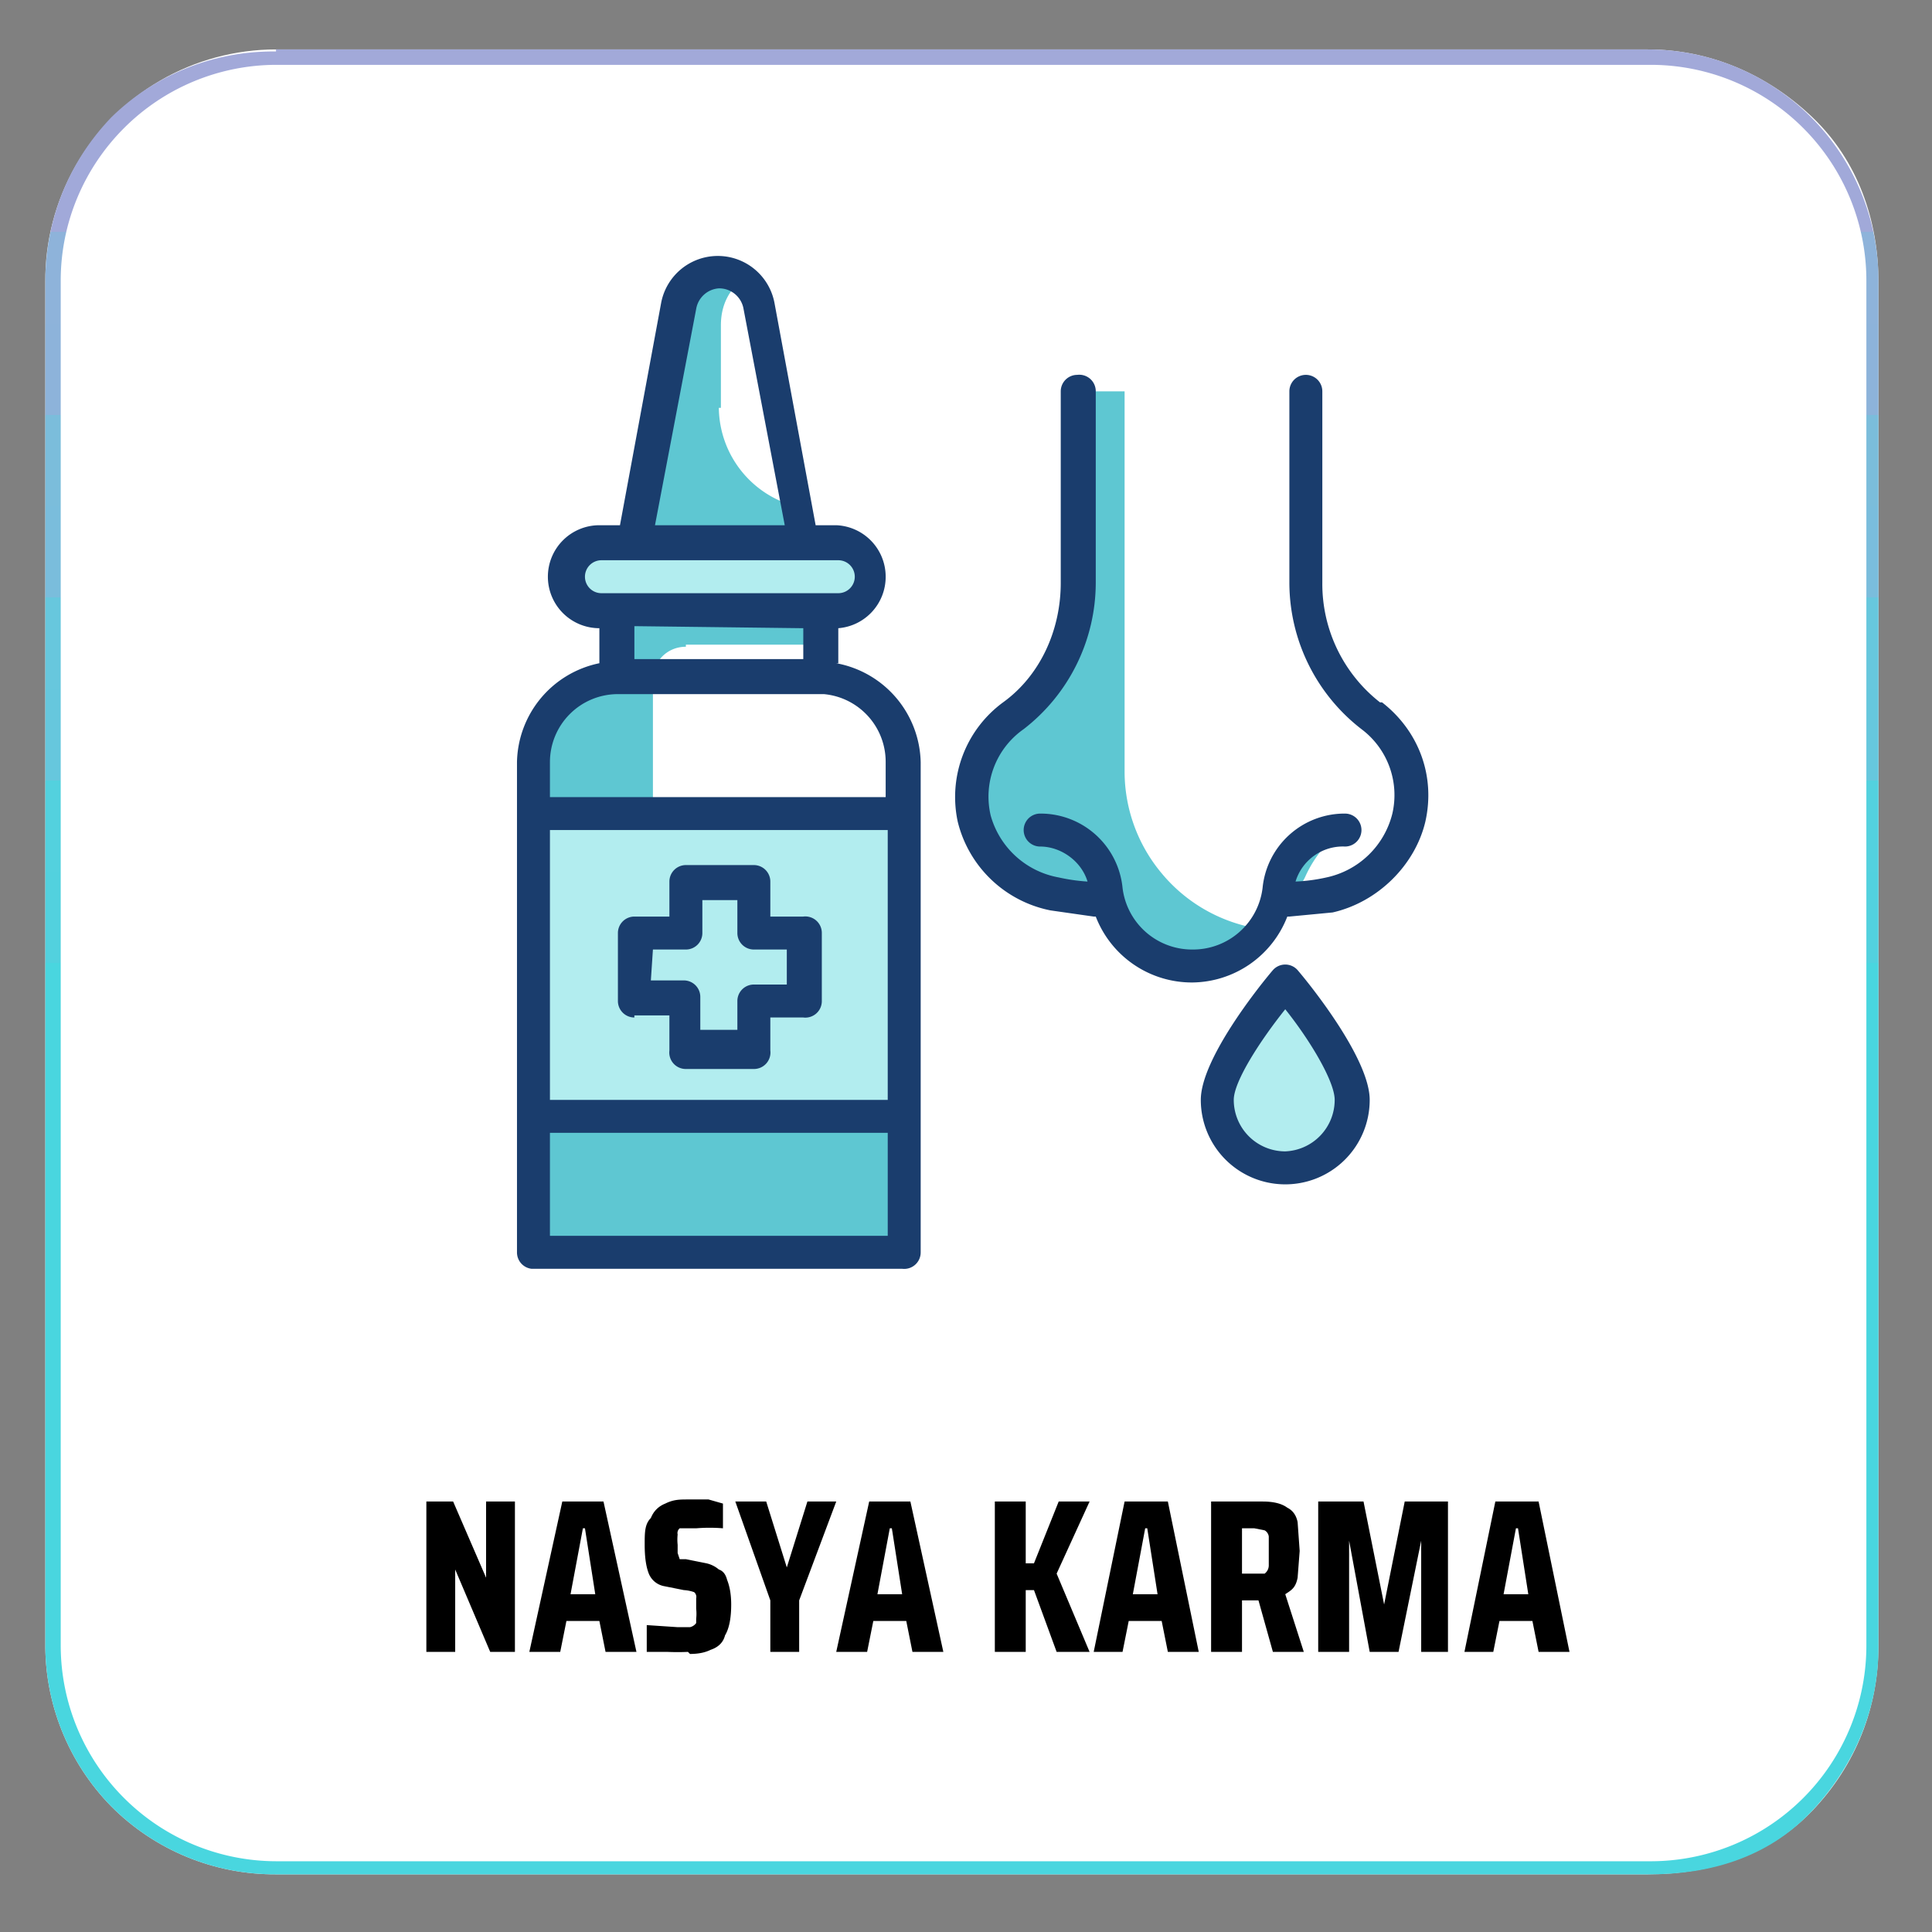 <svg xmlns="http://www.w3.org/2000/svg" width="125" height="125" viewBox="0 0 93.8 93.8"><rect x="0" y="0" width="93.8" height="93.8" fill="#808080" stroke="none"/><style>.B{clip-rule:nonzero}.C{fill:#5ec7d2}.D{fill:#b2edef}.E{fill:#1a3d6d}</style><defs><clipPath id="A"><path d="M2.2 2.4h89.4V91H2.2zm0 0" class="B"/></clipPath><clipPath id="B"><path d="M13.4 2.4H80c3 0 5.8 1.2 8 3.3s3.2 5 3.2 8v66.2c0 3-1.1 5.8-3.2 8S83 91 80 91H13.4a11.2 11.2 0 0 1-8-3.3 11.2 11.2 0 0 1-3.2-8V13.7A11.2 11.2 0 0 1 13.4 2.4zm0 0" class="B"/></clipPath><clipPath id="C"><path d="M2.2 2.4h89V91h-89zm0 0" class="B"/></clipPath><clipPath id="D"><path d="M13.4 2.4H80a11.2 11.2 0 0 1 11.2 11.2V80c0 3-1.2 5.8-3.3 8S83 91 80.1 91H13.4a11.2 11.2 0 0 1-8-3.3 11.2 11.2 0 0 1-3.2-8V13.7c0-3 1.1-5.8 3.2-8a11.2 11.2 0 0 1 8-3.2zm0 0" class="B"/></clipPath><clipPath id="F"><path d="M25.1 32H44v29H25.1zm0 0" class="B"/></clipPath><clipPath id="G"><path d="M25.1 39H44v16H25.1zm0 0" class="B"/></clipPath><clipPath id="H"><path d="M25.1 12.2H45v49.4H25.1zm0 0" class="B"/></clipPath><clipPath id="I"><path d="M46 18h24v30H46zm0 0" class="B"/></clipPath><linearGradient id="E" x1="59.6" x2="59.6" y1="0" y2="118.6" gradientUnits="userSpaceOnUse"><stop offset="0" stop-color="#ABA4D8"/><stop offset="0" stop-color="#AAA4D8"/><stop offset="0" stop-color="#AAA5D8"/><stop offset="0" stop-color="#A9A5D8"/><stop offset="0" stop-color="#A8A6D8"/><stop offset="0" stop-color="#A7A6D8"/><stop offset="0" stop-color="#A6A6D8"/><stop offset="0" stop-color="#A6A7D8"/><stop offset="0" stop-color="#A5A7D8"/><stop offset="0" stop-color="#A4A7D8"/><stop offset="0" stop-color="#A3A8D9"/><stop offset="0" stop-color="#A3A8D9"/><stop offset="0" stop-color="#A2A9D9"/><stop offset=".1" stop-color="#A1A9D9"/><stop offset=".1" stop-color="#A0A9D9"/><stop offset=".1" stop-color="#A0AAD9"/><stop offset=".1" stop-color="#9FAAD9"/><stop offset=".1" stop-color="#9EABD9"/><stop offset=".1" stop-color="#9DABD9"/><stop offset=".1" stop-color="#9DABD9"/><stop offset=".1" stop-color="#9CACD9"/><stop offset=".1" stop-color="#9BACD9"/><stop offset=".1" stop-color="#9AADD9"/><stop offset=".1" stop-color="#99ADD9"/><stop offset=".1" stop-color="#99ADD9"/><stop offset=".1" stop-color="#98AED9"/><stop offset=".1" stop-color="#97AED9"/><stop offset=".1" stop-color="#96AFD9"/><stop offset=".1" stop-color="#96AFDA"/><stop offset=".1" stop-color="#95AFDA"/><stop offset=".1" stop-color="#94B0DA"/><stop offset=".1" stop-color="#93B0DA"/><stop offset=".1" stop-color="#93B0DA"/><stop offset=".1" stop-color="#92B1DA"/><stop offset=".1" stop-color="#91B1DA"/><stop offset=".1" stop-color="#90B2DA"/><stop offset=".1" stop-color="#8FB2DA"/><stop offset=".1" stop-color="#8FB2DA"/><stop offset=".1" stop-color="#8EB3DA"/><stop offset=".2" stop-color="#8DB3DA"/><stop offset=".2" stop-color="#8CB4DA"/><stop offset=".2" stop-color="#8CB4DA"/><stop offset=".2" stop-color="#8BB4DA"/><stop offset=".2" stop-color="#8AB5DA"/><stop offset=".2" stop-color="#89B5DA"/><stop offset=".2" stop-color="#89B6DA"/><stop offset=".2" stop-color="#88B6DB"/><stop offset=".2" stop-color="#87B6DB"/><stop offset=".2" stop-color="#86B7DB"/><stop offset=".2" stop-color="#86B7DB"/><stop offset=".2" stop-color="#85B7DB"/><stop offset=".2" stop-color="#84B8DB"/><stop offset=".2" stop-color="#83B8DB"/><stop offset=".2" stop-color="#82B9DB"/><stop offset=".2" stop-color="#82B9DB"/><stop offset=".2" stop-color="#81B9DB"/><stop offset=".2" stop-color="#80BADB"/><stop offset=".2" stop-color="#7FBADB"/><stop offset=".2" stop-color="#7FBBDB"/><stop offset=".2" stop-color="#7EBBDB"/><stop offset=".2" stop-color="#7DBBDB"/><stop offset=".2" stop-color="#7CBCDB"/><stop offset=".2" stop-color="#7CBCDB"/><stop offset=".2" stop-color="#7BBDDB"/><stop offset=".3" stop-color="#7ABDDC"/><stop offset=".3" stop-color="#79BDDC"/><stop offset=".3" stop-color="#78BEDC"/><stop offset=".3" stop-color="#78BEDC"/><stop offset=".3" stop-color="#77BFDC"/><stop offset=".3" stop-color="#76BFDC"/><stop offset=".3" stop-color="#75BFDC"/><stop offset=".3" stop-color="#75C0DC"/><stop offset=".3" stop-color="#74C0DC"/><stop offset=".3" stop-color="#73C0DC"/><stop offset=".3" stop-color="#72C1DC"/><stop offset=".3" stop-color="#72C1DC"/><stop offset=".3" stop-color="#71C2DC"/><stop offset=".3" stop-color="#70C2DC"/><stop offset=".3" stop-color="#6FC2DC"/><stop offset=".3" stop-color="#6FC3DC"/><stop offset=".3" stop-color="#6EC3DC"/><stop offset=".3" stop-color="#6DC4DC"/><stop offset=".3" stop-color="#6CC4DD"/><stop offset=".3" stop-color="#6BC4DD"/><stop offset=".3" stop-color="#6BC5DD"/><stop offset=".3" stop-color="#6AC5DD"/><stop offset=".3" stop-color="#69C6DD"/><stop offset=".3" stop-color="#68C6DD"/><stop offset=".3" stop-color="#68C6DD"/><stop offset=".3" stop-color="#67C7DD"/><stop offset=".4" stop-color="#66C7DD"/><stop offset=".4" stop-color="#65C7DD"/><stop offset=".4" stop-color="#65C8DD"/><stop offset=".4" stop-color="#64C8DD"/><stop offset=".4" stop-color="#63C9DD"/><stop offset=".4" stop-color="#62C9DD"/><stop offset=".4" stop-color="#61C9DD"/><stop offset=".4" stop-color="#61CADD"/><stop offset=".4" stop-color="#60CADD"/><stop offset=".4" stop-color="#5FCBDE"/><stop offset=".4" stop-color="#5ECBDE"/><stop offset=".4" stop-color="#5ECBDE"/><stop offset=".4" stop-color="#5DCCDE"/><stop offset=".4" stop-color="#5CCCDE"/><stop offset=".4" stop-color="#5BCDDE"/><stop offset=".4" stop-color="#5BCDDE"/><stop offset=".4" stop-color="#5ACDDE"/><stop offset=".4" stop-color="#59CEDE"/><stop offset=".4" stop-color="#58CEDE"/><stop offset=".4" stop-color="#58CFDE"/><stop offset=".4" stop-color="#57CFDE"/><stop offset=".4" stop-color="#56CFDE"/><stop offset=".4" stop-color="#55D0DE"/><stop offset=".4" stop-color="#54D0DE"/><stop offset=".4" stop-color="#54D0DE"/><stop offset=".4" stop-color="#53D1DE"/><stop offset=".5" stop-color="#52D1DE"/><stop offset=".5" stop-color="#51D2DF"/><stop offset=".5" stop-color="#51D2DF"/><stop offset=".5" stop-color="#50D2DF"/><stop offset=".5" stop-color="#4FD3DF"/><stop offset=".5" stop-color="#4ED3DF"/><stop offset=".5" stop-color="#4ED4DF"/><stop offset=".5" stop-color="#4DD4DF"/><stop offset=".5" stop-color="#4CD4DF"/><stop offset=".5" stop-color="#4BD5DF"/><stop offset=".5" stop-color="#4AD5DF"/><stop offset=".5" stop-color="#4AD6DF"/><stop offset=".5" stop-color="#49D6DF"/></linearGradient><path id="J" d="m56.7 80.2-.3-1.5h-1.6l-.3 1.5h-1.4l1.5-7.3h2.1l1.5 7.3zm-1-6h-.1l-.6 3.2h1.2zm0 0"/></defs><g clip-path="url(#A)"><g clip-path="url(#B)"><path fill="#fff" d="M2.2 2.4h89V91h-89zm0 0"/></g></g><g clip-path="url(#C)"><g clip-path="url(#D)"><path fill="none" stroke="url(#E)" stroke-width="2" d="M15 0h89.2a15 15 0 0 1 15 15v88.6a15 15 0 0 1-15 15H15a15 15 0 0 1-10.6-4.4A15 15 0 0 1 0 103.6V15c0-4 1.6-7.8 4.4-10.6A15 15 0 0 1 15 0Zm0 0" transform="matrix(.748 0 0 .748 2.2 2.4)"/></g></g><g clip-path="url(#F)"><path fill="#fff" d="M44 60.8H26V37a4.1 4.1 0 0 1 4-4H40a4.1 4.1 0 0 1 4 4zm0 0"/><path d="M43.1 51c-6.3 0-11.4-5.2-11.4-11.5v-6.6H30a4.1 4.1 0 0 0-4 4.1v23.8h18v-9.9zm0 0" class="C"/></g><path fill="#fff" d="M30 29.6H40V33H30zm0 0"/><path d="M40.7 29.6H29.2a1.6 1.6 0 0 1-1.6-1.6 1.6 1.6 0 0 1 1.6-1.6h11.5a1.6 1.6 0 0 1 1.6 1.6 1.6 1.6 0 0 1-1.6 1.6m0 0" class="D"/><path fill="#fff" d="M39 26.4h-8.2L33 14.9a2 2 0 0 1 3.9 0zm0 0"/><g class="D" clip-path="url(#G)"><path d="M26 39.5h18v14.7H26zm0 0"/></g><path d="M35 19.8v-4c0-1 .4-1.7 1-2.2a2 2 0 0 0-1-.3 2 2 0 0 0-2 1.6l-2.2 11.5H39l-.3-1.8a5 5 0 0 1-3.8-4.8m-1.6 11.5h6.6v-1.7H30V33h1.7c0-.9.7-1.6 1.6-1.6zm0 0" class="C"/><path d="M39 45.2h-2.4v-2.5h-3.3v2.5h-2.5v3.3h2.5v2.4h3.3v-2.4H39zm0 0" class="D"/><path fill="#fff" d="M66.6 34.8c-2-1.6-3.2-4-3.2-6.5V19h-11v9.3c0 2.5-1.1 5-3.2 6.5a4.8 4.8 0 0 0-1.9 5 5 5 0 0 0 3.9 3.6 9.5 9.5 0 0 0 2.6.2 4.2 4.2 0 0 0 8.1 0 9.5 9.5 0 0 0 2.7-.2 5 5 0 0 0 3.8-3.7c.5-2-.4-3.8-1.8-5zm0 0"/><path d="M56.4 42.4a7.7 7.7 0 0 1-1.8-4.9V19h-2.3v9.3c0 2.5-1 5-3.1 6.5a4.8 4.8 0 0 0-1.9 5 5 5 0 0 0 3.9 3.6 9.5 9.5 0 0 0 2.6.2 4.2 4.2 0 0 0 4 3.2c1.5 0 2.7-.6 3.4-1.7a7.7 7.7 0 0 1-4.8-2.7m0 0" class="C"/><path d="M65.7 53.4a3.3 3.3 0 0 1-3.3 3.3 3.3 3.3 0 0 1-3.3-3.3c0-1.8 3.3-5.7 3.3-5.7s3.3 3.9 3.3 5.7m0 0" class="D"/><path d="M65.3 40.3A3.2 3.2 0 0 0 62 43v.5c.6 0 1.1-.3 1.4-1a5.9 5.9 0 0 1 1.9-2.3zm0 0" class="C"/><g class="E" clip-path="url(#H)"><path d="M40.7 32.2v-1.7A2.5 2.5 0 0 0 43 28a2.5 2.5 0 0 0-2.4-2.5h-1l-2-10.8a2.8 2.8 0 0 0-5.5 0l-2 10.8h-1a2.5 2.5 0 0 0-2.5 2.5 2.5 2.5 0 0 0 2.5 2.5v1.7a5 5 0 0 0-4 4.8v23.8a.8.8 0 0 0 .7.8h18a.8.8 0 0 0 .9-.8V37a5 5 0 0 0-4.1-4.8zM33.8 15a1.2 1.2 0 0 1 1.1-1 1.2 1.2 0 0 1 1.2 1l2 10.5h-6.3zm-5.4 13a.8.8 0 0 1 .8-.8h11.5a.8.8 0 0 1 .8.8.8.8 0 0 1-.8.8H29.2a.8.8 0 0 1-.8-.8M39 30.5V32h-8.2v-1.6zm-9 3.2H40A3.3 3.3 0 0 1 43 37v1.7H26.7V37a3.3 3.3 0 0 1 3.3-3.3m13.1 19.7H26.7V40.3h16.4zM26.7 60v-5h16.4v5zm0 0"/></g><path d="M30.8 49.3h1.7V51a.8.8 0 0 0 .8.9h3.3a.8.8 0 0 0 .8-.9v-1.6H39a.8.8 0 0 0 .9-.8v-3.3a.8.8 0 0 0-.9-.8h-1.6v-1.7a.8.8 0 0 0-.8-.8h-3.3a.8.8 0 0 0-.8.8v1.7h-1.7a.8.8 0 0 0-.8.8v3.3a.8.8 0 0 0 .8.8m.9-3.3h1.6a.8.8 0 0 0 .8-.8v-1.6h1.7v1.6a.8.8 0 0 0 .8.8h1.6v1.7h-1.6a.8.8 0 0 0-.8.8V50H34v-1.6a.8.8 0 0 0-.8-.8h-1.6zm0 0" class="E"/><g class="E" clip-path="url(#I)"><path d="M67 34.1a7.3 7.3 0 0 1-2.8-5.8V19a.8.8 0 1 0-1.6 0v9.3a9 9 0 0 0 3.5 7.1 4 4 0 0 1 1.5 4.1 4.2 4.2 0 0 1-3.2 3.1 8.5 8.5 0 0 1-1.5.2 2.4 2.4 0 0 1 2.4-1.7.8.8 0 1 0 0-1.6 4 4 0 0 0-4 3.6 3.4 3.4 0 0 1-3.4 3 3.4 3.4 0 0 1-3.4-3 4 4 0 0 0-4-3.6.8.8 0 1 0 0 1.6c1 0 2 .7 2.3 1.7a9 9 0 0 1-1.4-.2 4.2 4.2 0 0 1-3.3-3 4 4 0 0 1 1.6-4.2 9 9 0 0 0 3.5-7.1V19a.8.8 0 0 0-.9-.8.8.8 0 0 0-.8.8v9.3c0 2.3-1 4.5-2.8 5.8a5.7 5.7 0 0 0-2.2 5.8 5.8 5.8 0 0 0 4.5 4.3l2.1.3h.1a5 5 0 0 0 4.7 3.2 5 5 0 0 0 4.6-3.2h.1l2.1-.2c2.2-.5 4-2.3 4.5-4.4.5-2.2-.3-4.4-2.1-5.8zm0 0"/></g><path d="M61.8 47.1c-.6.7-3.5 4.3-3.5 6.3a4.1 4.1 0 0 0 4 4.1 4.1 4.1 0 0 0 4.2-4.1c0-2-2.9-5.6-3.5-6.3a.8.8 0 0 0-1.2 0m.6 8.8a2.5 2.5 0 0 1-2.5-2.5c0-.9 1.3-2.9 2.5-4.4 1.2 1.5 2.4 3.5 2.4 4.4a2.5 2.5 0 0 1-2.4 2.5m0 0" class="E"/><path d="m23.8 80.2-1.7-4v4h-1.4v-7.3H22l1.6 3.7v-3.7h1.4v7.3zm5.6 0-.3-1.5h-1.6l-.3 1.5h-1.5l1.6-7.3h2l1.6 7.3zm-1-6h-.1l-.6 3.2h1.2zm5 6a11 11 0 0 1-1 0h-1v-1.3l1.5.1h.6a.5.5 0 0 0 .3-.2v-.2a2.4 2.4 0 0 0 0-.5v-.5a.3.3 0 0 0-.1-.3 1.8 1.8 0 0 0-.5-.1l-1-.2a1 1 0 0 1-.7-.6q-.2-.5-.2-1.4c0-.6 0-1 .3-1.3q.2-.5.7-.7c.4-.2.7-.2 1.1-.2h1l.7.2v1.2a8 8 0 0 0-1.3 0H33a.3.3 0 0 0-.1.3 2.4 2.4 0 0 0 0 .5v.4l.1.3h.3l1 .2a1.4 1.4 0 0 1 .6.3q.3.1.4.5.2.5.2 1.2 0 1-.3 1.5c-.1.4-.4.6-.7.7q-.4.2-1 .2zm4 0v-2.5l-1.7-4.8h1.5l1 3.2 1-3.2h1.4l-1.8 4.8v2.5zm6.9 0-.3-1.5h-1.6l-.3 1.5h-1.5l1.6-7.3h2l1.6 7.3zm-1-6h-.1l-.6 3.2h1.2zm8 6-1.1-3h-.4v3h-1.5v-7.3h1.5v3h.4l1.2-3h1.5l-1.6 3.5 1.6 3.8zm0 0"/><use href="#J"/><path d="m61.8 80.2-.7-2.5h-.8v2.5h-1.5v-7.3h2.5q.8 0 1.2.3.4.2.5.7l.1 1.4-.1 1.3c-.1.5-.3.6-.6.8l.9 2.8zm-.9-3.8h.5a.5.5 0 0 0 .2-.4v-1.4a.4.4 0 0 0-.2-.3l-.5-.1h-.6v2.2zm8.1 3.8v-5.4l-1.1 5.4h-1.4l-1-5.4v5.4H64v-7.3h2.2l1 5 1-5h2.1v7.3zm0 0"/><use x="18" href="#J"/></svg>